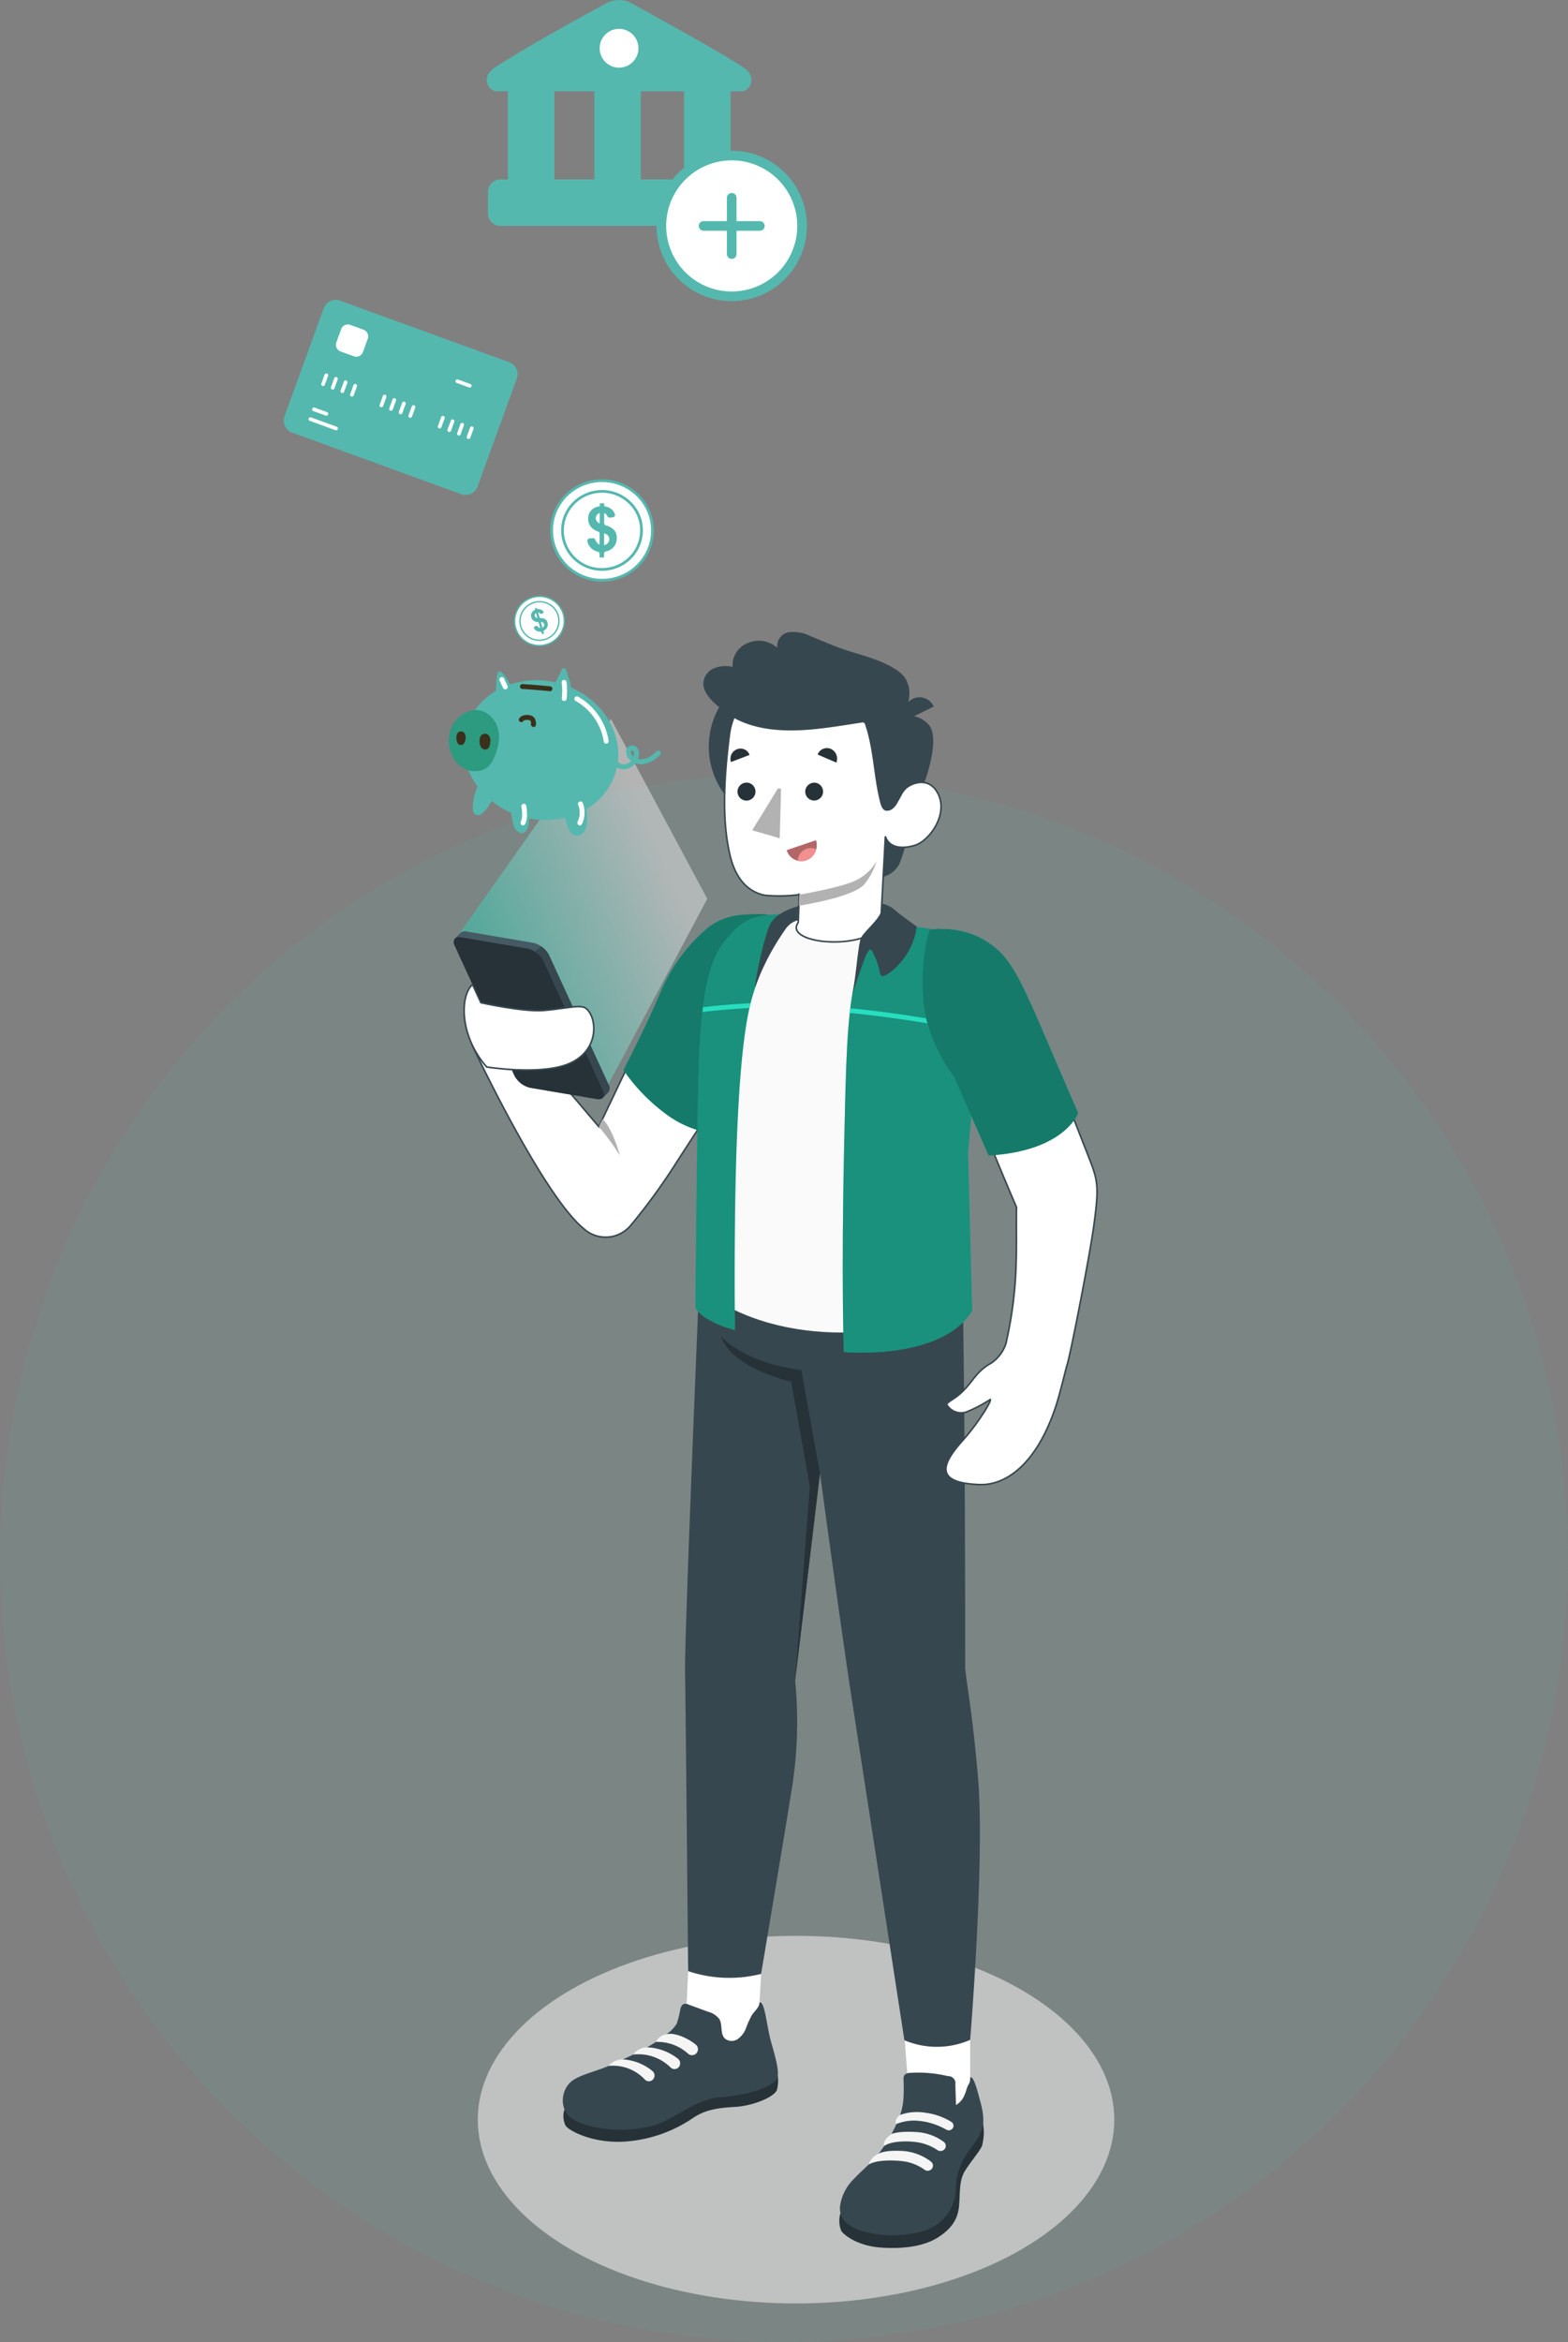 <svg id="Componente_50_1" data-name="Componente 50 – 1" xmlns="http://www.w3.org/2000/svg" xmlns:xlink="http://www.w3.org/1999/xlink" width="244.014" height="364.366" viewBox="0 0 244.014 364.366">
  <rect x="0" y="0" width="244.014" height="364.366" fill="#808080" stroke="none"/>
  <defs>
    <linearGradient id="linear-gradient" x1="0.209" y1="0.756" x2="0.928" y2="0.289" gradientUnits="objectBoundingBox">
      <stop offset="0" stop-color="#27debf"/>
      <stop offset="0.842" stop-color="#fff"/>
    </linearGradient>
    <clipPath id="clip-path">
      <rect id="Rectángulo_148690" data-name="Rectángulo 148690" width="32.498" height="26.504"/>
    </clipPath>
  </defs>
  <path id="Trazado_47429" data-name="Trazado 47429" d="M292.528,152.4a122.007,122.007,0,1,1-122.014-122h.013a122.007,122.007,0,0,1,122,122" transform="translate(-48.514 89.95)" fill="rgba(85,184,174,0.1)" fill-rule="evenodd"/>
  <g id="Capa_2" data-name="Capa 2" transform="translate(70.61 98.289)">
    <g id="Shadows" opacity="0.669">
      <ellipse id="Shadow" cx="49.53" cy="28.596" rx="49.53" ry="28.596" transform="translate(3.739 202.885)" fill="#e0e0e0"/>
    </g>
    <g id="Character">
      <path id="Trazado_47430" data-name="Trazado 47430" d="M.457,47.548c1,0,11.5,1.5,11.5,1.5s1,0,2,2,9.5,20.5,9.5,20.5l16-30-15-28Z" opacity="0.41" fill="url(#linear-gradient)"/>
      <g id="Grupo_169724" data-name="Grupo 169724">
        <path id="Trazado_47431" data-name="Trazado 47431" d="M33.2,54.649c-2.91,6.259-7.888,16.615-10.615,22.358L11.9,64.433H2.925s10.8,23.026,17.241,28.378a5.077,5.077,0,0,0,7.37-.444A94.08,94.08,0,0,0,34.767,82.4c5.1-7.874,7.378-11.278,7.378-11.278l6.427-27.012C42.939,43.664,37.237,45.96,33.2,54.649Z" fill="#fff" stroke="#37474f" stroke-width="0.25"/>
        <path id="Trazado_47432" data-name="Trazado 47432" d="M49.61,44.06c-3.434-.135-7.16-.559-10.435,2.3A26.607,26.607,0,0,0,32.042,56.4c-2.215,5.2-5.636,11.787-5.636,11.787a28.717,28.717,0,0,0,6.406,6.684A16.2,16.2,0,0,0,40.5,78.1Z" fill="#27debf"/>
        <path id="Trazado_47433" data-name="Trazado 47433" d="M49.61,44.06c-3.434-.135-7.16-.559-10.435,2.3A26.607,26.607,0,0,0,32.042,56.4c-2.215,5.2-5.636,11.787-5.636,11.787a28.717,28.717,0,0,0,6.406,6.684A16.2,16.2,0,0,0,40.5,78.1Z" opacity="0.45"/>
        <path id="Trazado_47434" data-name="Trazado 47434" d="M22.582,77.008a37.705,37.705,0,0,1,3.284,4.481s-1.146-4.241-2.709-5.69Z" fill="#b2b2b2"/>
        <g id="Grupo_169723" data-name="Grupo 169723">
          <path id="Trazado_47435" data-name="Trazado 47435" d="M.224,47.714l-.019,0,.852-.893,0,.012a1.058,1.058,0,0,1,.946-.2l10.344,1.757a3.728,3.728,0,0,1,2.471,1.895l9.3,20.213a.961.961,0,0,1-.029,1.082l.008,0-.879.92v-.012a1.05,1.05,0,0,1-.955.208L11.916,70.945a3.729,3.729,0,0,1-2.471-1.895C7.619,65.077,1.975,52.809.15,48.836a.924.924,0,0,1,.074-1.122Z" fill="#455a64"/>
          <path id="Trazado_47436" data-name="Trazado 47436" d="M23.261,71.4l-9.3-20.214a3.728,3.728,0,0,0-2.471-1.895L1.15,47.531c-.959-.163-1.407.422-1,1.305,1.826,3.973,7.47,16.241,9.3,20.214a3.73,3.73,0,0,0,2.471,1.895L22.261,72.7C23.22,72.864,23.668,72.28,23.261,71.4Z" fill="#263238"/>
          <path id="Trazado_47437" data-name="Trazado 47437" d="M12.649,49.761a3.657,3.657,0,0,1,1.319,1.423l9.3,20.207a1,1,0,0,1,0,1.059l.827-.861-.01-.008a.953.953,0,0,0,.034-1.081l-9.3-20.216A3.567,3.567,0,0,0,13.6,48.934Z" fill="#37474f"/>
        </g>
        <path id="Trazado_47438" data-name="Trazado 47438" d="M5.119,67.708C.84,62.793.958,56.645,2.925,54.872l1.305,2.84s6.547,1.455,9.7,1.215,5.724-.988,6.585-.381c1.827,1.287,2.352,6.775-2.883,8.768C13.178,69.008,5.119,67.708,5.119,67.708Z" fill="#fff" stroke="#37474f" stroke-width="0.25"/>
      </g>
      <g id="Botom">
        <g id="Grupo_169727" data-name="Grupo 169727">
          <path id="Trazado_47439" data-name="Trazado 47439" d="M80.365,229.06c-2.764,1.484-6.133,1.363-9.42,0L69.58,211.139l10.785,1.423Z" fill="#fff"/>
          <path id="Trazado_47440" data-name="Trazado 47440" d="M47.3,218.347c-2.334,5.047-6.547,3.65-11.3.417l.833-18.009H48.286Z" fill="#fff"/>
          <g id="Grupo_169725" data-name="Grupo 169725">
            <path id="Trazado_47441" data-name="Trazado 47441" d="M60.184,246.019a4.169,4.169,0,0,0,.123,2.768c.36.565,2.426,2.327,6.162,2.594,3.57.256,6.757-.226,8.853-1.557s3.11-2.8,3.308-4.832-.029-4,.94-5.561c.9-1.445,2.321-3.074,2.632-3.858a7.918,7.918,0,0,0,.024-4.142Z" fill="#263238"/>
            <path id="Trazado_47442" data-name="Trazado 47442" d="M69.979,228.269a9.635,9.635,0,0,1-.436,2.261A20.711,20.711,0,0,1,67.356,235a18.329,18.329,0,0,1-1.488,2.1c-1.08,1.285-2.421,2.34-3.564,3.572a7.3,7.3,0,0,0-2.2,4.382c-.152,2.8,2.887,3.751,5.226,4.168a17.171,17.171,0,0,0,7.6-.382,6.981,6.981,0,0,0,5.121-5.579c.129-.777.081-1.572.174-2.354a11,11,0,0,1,2.177-4.9,14.771,14.771,0,0,0,1.67-2.666c.73-1.733.145-3.683-.322-5.409-.4-1.491-.859-3.178-1.384-3.037a1.906,1.906,0,0,1-.124.9,3.961,3.961,0,0,0-.413.882,6.83,6.83,0,0,1-.425,1.153,3.044,3.044,0,0,1-1.242,1.371l-.1-3.171a1.109,1.109,0,0,0-1.139-1.32,19.9,19.9,0,0,0-5.99-.5,1.1,1.1,0,0,0-.8.352,1.16,1.16,0,0,0-.133.716A27.115,27.115,0,0,1,69.979,228.269Z" fill="#37474f"/>
            <path id="Trazado_47443" data-name="Trazado 47443" d="M66.979,235.59c1.043-.781,3.379-.791,4.656-.655a7.745,7.745,0,0,1,3.631,1.274.829.829,0,0,0,1.069-.084h0a.78.78,0,0,0-.079-1.19,7.877,7.877,0,0,0-4.086-1.514c-3.143-.221-4.066.317-4.066.317S66.671,234.662,66.979,235.59Z" fill="#f5f5f5"/>
            <path id="Trazado_47444" data-name="Trazado 47444" d="M64.582,238.459c1.311-.775,3.88-.663,5.158-.526a7.273,7.273,0,0,1,3.531,1.343.829.829,0,0,0,1.069-.084h0a.78.78,0,0,0-.079-1.19,8.183,8.183,0,0,0-4.174-1.634c-3.143-.221-3.963.421-3.963.421A2.6,2.6,0,0,0,64.582,238.459Z" fill="#f5f5f5"/>
            <path id="Trazado_47445" data-name="Trazado 47445" d="M73.422,230.413a7.8,7.8,0,0,0-3.952.332c-.554.31-.919,1.185-.562,1.407a7.256,7.256,0,0,1,3.5-.481,10.384,10.384,0,0,1,3.4.934c.269.119.587.287.866.441a.746.746,0,0,0,1.034-.321h0a.7.7,0,0,0-.272-.9,10.082,10.082,0,0,0-4.016-1.413Z" fill="#f5f5f5"/>
          </g>
          <g id="Grupo_169726" data-name="Grupo 169726">
            <path id="Trazado_47446" data-name="Trazado 47446" d="M17.24,229.868a3.39,3.39,0,0,0,.14,2.492c.348.729,4.157,2.877,9.294,2.53A21.39,21.39,0,0,0,37.3,231.177c1.959-1.3,4-1.539,6.542-1.685s5.884-1.414,6.443-2.6a5.632,5.632,0,0,0-.084-3.239Z" fill="#263238"/>
            <path id="Trazado_47447" data-name="Trazado 47447" d="M37.886,214.07l-1.333-.489a1.114,1.114,0,0,0-.759-.088c-.328.124-.457.511-.544.851a12.671,12.671,0,0,1-.561,2.232,5.577,5.577,0,0,1-1.442,1.514,23.563,23.563,0,0,1-4.111,2.65c-1.678.9-3.323,1.6-5.055,2.381-1.767.8-4.114,1.281-5.5,2.213-2.016,1.359-2.276,4.773.02,6.121,1.981,1.163,7.195,2.423,12.663.875,2.979-.844,6.285-4.027,10.194-4.332,2.487-.195,7.188-.893,8.788-2.781.592-.837-.2-3.492-.847-5.783-.708-2.5-.977-6.413-1.806-6.193-.058.832-.777,1.313-1.215,2.011a14.608,14.608,0,0,0-.892,1.987,3.643,3.643,0,0,1-1.3,1.711,1.659,1.659,0,0,1-2.014-.115c-.733-.755-.3-2.083-.832-2.991a3.15,3.15,0,0,0-1.753-1.149Z" fill="#37474f"/>
            <path id="Trazado_47448" data-name="Trazado 47448" d="M31.457,219.388a2.307,2.307,0,0,1,1.836-1.229c1.132-.211,3.129.623,4.372,1.646a.928.928,0,0,1-.134,1.532h0a.927.927,0,0,1-1.059-.117,7.092,7.092,0,0,0-5.014-1.832Z" fill="#f5f5f5"/>
            <path id="Trazado_47449" data-name="Trazado 47449" d="M27.951,221.352a2.655,2.655,0,0,1,2.176-1.121,8.273,8.273,0,0,1,4.783,1.789.907.907,0,0,1-.125,1.482h0a.886.886,0,0,1-1.02-.118,7.108,7.108,0,0,0-5.813-2.032Z" fill="#f5f5f5"/>
            <path id="Trazado_47450" data-name="Trazado 47450" d="M24.08,223.122a2.973,2.973,0,0,1,2.259-1.012,7.949,7.949,0,0,1,4.581,1.807A.907.907,0,0,1,30.8,225.4h0a.885.885,0,0,1-1.02-.118A6.79,6.79,0,0,0,24.08,223.122Z" fill="#f5f5f5"/>
          </g>
          <path id="Trazado_47451" data-name="Trazado 47451" d="M78.993,94.168c.646,19.61.6,67.049.6,67.049.207,2.44,1.2,7.449,2.011,17.215,1.058,12.7-1.236,40.638-1.236,40.638a12.98,12.98,0,0,1-10.235.056S64,179.307,62.053,166.743c-1.708-11.039-5.058-35.835-5.058-35.835l-3.863,32.243a65.993,65.993,0,0,1-.4,16.111c-.9,5.78-4.9,29.545-4.9,29.545a20.224,20.224,0,0,1-11.352-.431S36.1,167.207,36,161.854c-.117-6.1,2.7-72.525,2.7-72.525Z" fill="#37474f"/>
          <path id="Trazado_47452" data-name="Trazado 47452" d="M56.995,130.909l-2.9-16.068s-8.04-.7-12.48-5.185c0,0,.791,4.394,10.9,7.031l2.9,16.259-2.279,30.207Z" fill="#263238"/>
        </g>
      </g>
      <path id="Trazado_47453" data-name="Trazado 47453" d="M39.693,59.156c.866-6.278,1.695-14.718,11.427-15.1l12.555.6c3.091.8,15.115,2.232,15.115,2.232l.224,27.239s.769,19.636.532,30.148c-8.991,5.7-28.55,7.549-40.841-1.776C38.34,93.814,38.835,65.374,39.693,59.156Z" fill="#fafafa"/>
      <path id="Trazado_47454" data-name="Trazado 47454" d="M41.312,11.734a12.435,12.435,0,0,0,5.5,17.378l-2.265,1.552L67.13,32.688l-.292,5.437a4.061,4.061,0,0,0,2.408-1.816c.813-1.449,3.013-10.353,3.013-10.353C74.376,21.1,75.417,16.1,73.9,14.438a4.314,4.314,0,0,0-2.246-1.3l3.032-1.5a2.4,2.4,0,0,0-3.264-1.2,2.457,2.457,0,0,0-.683.515,5.991,5.991,0,0,0,.154-.967,4.468,4.468,0,0,0-.677-2.833,5.244,5.244,0,0,0-1.582-1.392c-2.543-1.585-5.557-2.18-8.382-3.18-1.6-.567-3.154-1.269-4.731-1.9A5.96,5.96,0,0,0,52.2.064,2.195,2.195,0,0,0,50.342,2.5a4.279,4.279,0,0,0-4.667-.708A3.693,3.693,0,0,0,43.4,5.466a4.66,4.66,0,0,0-3.062.3,2.656,2.656,0,0,0-1.487,2.544C39,9.559,40.112,10.774,41.312,11.734Z" fill="#37474f"/>
      <path id="Trazado_47455" data-name="Trazado 47455" d="M57.209,14.915c2.075-.247,4.138-.583,6.2-.908a.682.682,0,0,1,.545.068.663.663,0,0,1,.176.31c1.355,3.952,1.319,8.25,2.395,12.287.1.365.327.992.775,1.044.8.093,1.345-.619,1.687-1.237l.769-1.388a3.66,3.66,0,0,1,.565-.713c.967-.894,3.834-1.984,5.161,1.064,1.374,3.157-1.512,7.175-3.82,7.817-3.977,1.108-4.487-1.437-4.487-1.437l-.762,14.193c-3.516,3.68-15.092,2.4-12.8-.792l.152-4.322a24.844,24.844,0,0,1-5.317.1c-2.881-.542-4.629-2.886-5.405-6.048-1.247-5.08-1.113-11.3-.132-19.024a10.9,10.9,0,0,1,.709-2.658C47.673,15.5,52.6,15.463,57.209,14.915Z" fill="#fff" stroke="#37474f" stroke-width="0.25"/>
      <path id="Trazado_47456" data-name="Trazado 47456" d="M53.768,40.9s6.506-1.092,8.8-2.22A7.449,7.449,0,0,0,65.8,35.691,10.19,10.19,0,0,1,63.9,39.279c-1.721,2.059-10.192,3.341-10.192,3.341Z" fill="#b2b2b2"/>
      <g id="Grupo_169728" data-name="Grupo 169728">
        <path id="Trazado_47457" data-name="Trazado 47457" d="M54.7,24.877a1.389,1.389,0,1,0,1.434-1.4,1.411,1.411,0,0,0-1.434,1.4Z" fill="#263238"/>
        <path id="Trazado_47458" data-name="Trazado 47458" d="M56.632,19.1l2.908,1.253a1.662,1.662,0,0,0-.858-2.134,1.545,1.545,0,0,0-2.051.881Z" fill="#263238"/>
        <path id="Trazado_47459" data-name="Trazado 47459" d="M56.378,32.431l-4.561,1.544a2.366,2.366,0,0,0,3.012,1.593A2.522,2.522,0,0,0,56.378,32.431Z" fill="#b16668"/>
        <path id="Trazado_47460" data-name="Trazado 47460" d="M54.83,35.568a2.462,2.462,0,0,0,1.578-1.737,2.029,2.029,0,0,0-2.864,1.787,2.29,2.29,0,0,0,1.286-.049Z" fill="#f28f8f"/>
        <path id="Trazado_47461" data-name="Trazado 47461" d="M43.142,20.27l2.9-1.111a1.5,1.5,0,0,0-1.962-.879,1.579,1.579,0,0,0-.934,1.99Z" fill="#263238"/>
        <path id="Trazado_47462" data-name="Trazado 47462" d="M44.158,24.877a1.4,1.4,0,1,0,1.444-1.41,1.42,1.42,0,0,0-1.444,1.41Z" fill="#263238"/>
        <path id="Trazado_47463" data-name="Trazado 47463" d="M50.94,24.452l-.209,7.672-4.281-1.236,3.991-6.5a1.1,1.1,0,0,1,.5.064Z" fill="#b2b2b2"/>
      </g>
      <path id="Trazado_47464" data-name="Trazado 47464" d="M38.166,66.973c.336-7.956.955-14.981,3.917-18.714s4.555-4.444,11.577-4.333l-.019.48a2.618,2.618,0,0,0-1.987,1.155,41.384,41.384,0,0,0-5.4,12c-2.035,7.732-2.386,24.99-2.491,34.291s0,16.786,0,16.786-4.7-1.1-6.156-3.451C37.606,105.186,37.83,74.929,38.166,66.973Z" fill="#27debf"/>
      <path id="Trazado_47465" data-name="Trazado 47465" d="M38.166,66.973c.336-7.956.955-14.981,3.917-18.714s4.555-4.444,11.577-4.333l-.019.48a2.618,2.618,0,0,0-1.987,1.155,41.384,41.384,0,0,0-5.4,12c-2.035,7.732-2.386,24.99-2.491,34.291s0,16.786,0,16.786-4.7-1.1-6.156-3.451C37.606,105.186,37.83,74.929,38.166,66.973Z" opacity="0.35"/>
      <path id="Trazado_47466" data-name="Trazado 47466" d="M62.44,54.309c1-4.237,3.069-7.034,4-9.193l8.781,1.241c3.232,1.491,7.436,5.053,7.123,8.6l-2.3,26.062.639,24.674c-5.016,7.8-19.976,6.357-19.976,6.357s-.425-11.1.056-32.547C61.029,67.484,61.164,59.713,62.44,54.309Z" fill="#27debf"/>
      <path id="Trazado_47467" data-name="Trazado 47467" d="M62.44,54.309c1-4.237,3.069-7.034,4-9.193l8.781,1.241c3.232,1.491,7.436,5.053,7.123,8.6l-2.3,26.062.639,24.674c-5.016,7.8-19.976,6.357-19.976,6.357s-.425-11.1.056-32.547C61.029,67.484,61.164,59.713,62.44,54.309Z" opacity="0.35"/>
      <path id="Trazado_47468" data-name="Trazado 47468" d="M62.027,56.4c.579-2.723.892-7.783,1.367-8.8s3.089-3.048,3.19-4.411l.047-.89a4.44,4.44,0,0,1,2.193,1.134c.819.728,3.245,2.423,3.245,2.423a11.054,11.054,0,0,1-1.821,4.68c-1.436,2.07-3.445,3.421-3.755,2.91-.291-.479-.258-1.293-.786-2.5-.661-1.509-.815-2.148-1.518-.656C63.628,51.481,62.027,56.4,62.027,56.4Z" fill="#37474f"/>
      <path id="Trazado_47469" data-name="Trazado 47469" d="M47.055,54.913c-.712,2.293,1.167-7.942,2.382-9.743s4.321-2.51,4.321-2.51l-.133,2.212a3.314,3.314,0,0,0-1.981,1.378,38.106,38.106,0,0,0-4.589,8.663Z" fill="#37474f"/>
      <g id="Grupo_169729" data-name="Grupo 169729">
        <path id="Trazado_47470" data-name="Trazado 47470" d="M61.711,58.569A186.143,186.143,0,0,1,81.744,61.7l-.065.738A185.649,185.649,0,0,0,61.627,59.3C61.654,59.054,61.682,58.809,61.711,58.569Z" fill="#27debf"/>
        <path id="Trazado_47471" data-name="Trazado 47471" d="M38.79,58.405c2.188-.256,4.676-.484,7.406-.616q-.091.361-.178.747c-2.7.135-5.157.364-7.313.62C38.732,58.9,38.759,58.652,38.79,58.405Z" fill="#27debf"/>
      </g>
      <path id="Trazado_47472" data-name="Trazado 47472" d="M98.722,81.489C89.342,57.672,87.284,50.255,80.67,47.516a18,18,0,0,0-5.454-1.159c-1.625,2.983-4.025,14.522,3.817,22.536,0,0,5.68,14.016,8.544,20.627-.094,6.653.392,12.206-1.639,21.208a5.975,5.975,0,0,1-2.262,3.032c-2.379,1.311-2.774,2.788-4.533,4.479-1.375,1.322-2.577,1.625-2.373,2.065a2.578,2.578,0,0,0,3.043,1.067,21.727,21.727,0,0,0,3.683-1.933c.229.269-1.99,3.822-4.312,6.41-3.422,3.815-4.254,6.564,2.595,6.83,4.291.166,8.922-3.347,11.828-11.9.575-1.692,1.172-4.139,1.78-6.513.444-1.024,3.577-17.064,4.24-21.963C100.466,86.1,100.245,85.356,98.722,81.489Z" fill="#fff" stroke="#37474f" stroke-width="0.25"/>
      <g id="Grupo_169730" data-name="Grupo 169730">
        <path id="Trazado_47473" data-name="Trazado 47473" d="M74.051,46.357a13.6,13.6,0,0,1,8.3,1.461c3.713,2.237,5,4.2,9.47,14.622s5.353,12.428,5.353,12.428-2.02,5.936-13.938,6.62l-5.353-12.2s-4.445-5.535-4.848-12.366S74.051,46.357,74.051,46.357Z" fill="#27debf"/>
        <path id="Trazado_47474" data-name="Trazado 47474" d="M74.051,46.357a13.6,13.6,0,0,1,8.3,1.461c3.713,2.237,5,4.2,9.47,14.622s5.353,12.428,5.353,12.428-2.02,5.936-13.938,6.62l-5.353-12.2s-4.445-5.535-4.848-12.366S74.051,46.357,74.051,46.357Z" opacity="0.45"/>
      </g>
    </g>
  </g>
  <g id="Grupo_169694" data-name="Grupo 169694" transform="translate(51.064 46.098) rotate(20)">
    <path id="rect10534" d="M1.98,0H29.989a1.975,1.975,0,0,1,1.979,1.98V19.863a1.975,1.975,0,0,1-1.979,1.98H1.98A1.975,1.975,0,0,1,0,19.863V1.98A1.975,1.975,0,0,1,1.98,0Z" transform="translate(0 0)" fill="#55b8ae"/>
    <path id="rect10537" d="M1.11,0H3.288A1.108,1.108,0,0,1,4.4,1.11V3.288A1.108,1.108,0,0,1,3.288,4.4H1.11A1.108,1.108,0,0,1,0,3.288V1.11A1.108,1.108,0,0,1,1.11,0Z" transform="translate(3.655 3.002)" fill="#fff"/>
    <g id="g10617" transform="translate(3.655 11.354)">
      <g id="g10600" transform="translate(0 0)">
        <path id="path10556" d="M0,.285a.285.285,0,1,1,.57,0V1.766a.285.285,0,1,1-.57,0Z" fill="#fff"/>
        <path id="path10560" d="M0,.285a.285.285,0,1,1,.57,0V1.766a.285.285,0,1,1-.57,0Z" transform="translate(1.594 0)" fill="#fff"/>
        <path id="path10562" d="M0,.285a.285.285,0,1,1,.57,0V1.766a.285.285,0,1,1-.57,0Z" transform="translate(3.188 0)" fill="#fff"/>
        <path id="path10566" d="M0,.285a.285.285,0,1,1,.57,0V1.766a.285.285,0,1,1-.57,0Z" transform="translate(4.782 0)" fill="#fff"/>
      </g>
      <g id="g10594" transform="translate(9.653 0)">
        <path id="path10568" d="M0,.285a.285.285,0,1,1,.57,0V1.766a.285.285,0,1,1-.57,0Z" transform="translate(0 0)" fill="#fff"/>
        <path id="path10570" d="M0,.285a.285.285,0,1,1,.57,0V1.766a.285.285,0,1,1-.57,0Z" transform="translate(1.594 0)" fill="#fff"/>
        <path id="path10572" d="M0,.285a.285.285,0,0,1,.57,0V1.766a.285.285,0,1,1-.57,0Z" transform="translate(3.188 0)" fill="#fff"/>
        <path id="path10574" d="M0,.285a.285.285,0,1,1,.57,0V1.766a.285.285,0,1,1-.57,0Z" transform="translate(4.782 0)" fill="#fff"/>
      </g>
      <g id="g10588" transform="translate(19.306 0)">
        <path id="path10576" d="M0,.285a.285.285,0,1,1,.57,0V1.766a.285.285,0,1,1-.57,0Z" transform="translate(0 0)" fill="#fff"/>
        <path id="path10578" d="M0,.285a.285.285,0,1,1,.57,0V1.766a.285.285,0,1,1-.57,0Z" transform="translate(1.594 0)" fill="#fff"/>
        <path id="path10580" d="M0,.285a.285.285,0,1,1,.57,0V1.766a.285.285,0,1,1-.57,0Z" transform="translate(3.188 0)" fill="#fff"/>
        <path id="path10582" d="M0,.285a.285.285,0,1,1,.57,0V1.766a.285.285,0,1,1-.57,0Z" transform="translate(4.782 0)" fill="#fff"/>
      </g>
    </g>
    <path id="path7032-0-3-5" d="M2.346.57a.285.285,0,1,0,0-.57H.285a.285.285,0,1,0,0,.57Z" transform="translate(3.656 16.994)" fill="#fff"/>
    <path id="path10472-86-6" d="M.285.57a.285.285,0,1,1,0-.57H4.543a.285.285,0,1,1,0,.57Z" transform="translate(3.656 18.614)" fill="#fff"/>
    <path id="path7032-0-3-5-6" d="M2.346.57a.285.285,0,0,0,0-.57H.285a.285.285,0,1,0,0,.57Z" transform="translate(23.125 5.252)" fill="#fff"/>
  </g>
  <g id="Grupo_169735" data-name="Grupo 169735" transform="translate(56.989 100.263) rotate(-16)">
    <g id="Grupo_169711" data-name="Grupo 169711" transform="matrix(0.951, 0.309, -0.309, 0.951, 10.349, 2.49)">
      <g id="Grupo_169710" data-name="Grupo 169710" transform="matrix(0.971, 0.239, -0.239, 0.971, 6.322, 0)">
        <g id="Grupo_169709" data-name="Grupo 169709" clip-path="url(#clip-path)">
          <g id="Слой_2" data-name="Слой 2" transform="translate(0 0)">
            <g id="Слой_1" data-name="Слой 1" transform="translate(0 0)">
              <g id="Grupo_169708" data-name="Grupo 169708">
                <g id="Grupo_169705" data-name="Grupo 169705" transform="translate(2.29 0)">
                  <path id="Trazado_47410" data-name="Trazado 47410" d="M30.021,8.383a.389.389,0,0,0-.522.137c-.092.154-.188.306-.29.454q-.078.114-.16.224l-.03.039,0,0-.09.111a4.605,4.605,0,0,1-.365.392q-.1.093-.2.179l-.042.034c-.034.025-.068.051-.1.075a2.965,2.965,0,0,1-.479.27,2.283,2.283,0,0,1-.478.129,2.4,2.4,0,0,1-.26.015,2.58,2.58,0,0,0-.015-.676,1.455,1.455,0,0,0-.375-.778,1.1,1.1,0,0,0-.762-.328.909.909,0,0,0-.894,1.286,1.783,1.783,0,0,0,.459.68,2.183,2.183,0,0,0,.641.4,2.289,2.289,0,0,1-.115.2q-.025.039-.051.077l-.027.038-.01.014-.033.039q-.03.035-.061.068-.063.067-.131.128l-.062.052-.018.013a1.777,1.777,0,0,1-.282.163,1.583,1.583,0,0,1-.295.08,1.325,1.325,0,0,1-.686-.092,1.619,1.619,0,0,1-.16-.084c-.747-4.691-4.9-8.408-10.167-9.117A12.71,12.71,0,0,0,13.026.988c-.176-.268-.357-.533-.539-.8a.392.392,0,0,0-.431-.175.4.4,0,0,0-.28.368c-.015.188-.036.375-.06.561a11.942,11.942,0,0,1-.328,1.566,13,13,0,0,0-6.7,2.241A6.651,6.651,0,0,0,3.62,3.715a4.48,4.48,0,0,0-.7-.438.392.392,0,0,0-.385,0,.374.374,0,0,0-.189.329,15.392,15.392,0,0,0,.527,2.688A10.034,10.034,0,0,0,0,13.251a10.279,10.279,0,0,0,4.184,8.133,8.042,8.042,0,0,0,.174,3.394,1.454,1.454,0,0,0,.5.809.809.809,0,0,0,1.007-.211,2.864,2.864,0,0,0,.467-.726,5.748,5.748,0,0,0,.32-.815,7.859,7.859,0,0,0,.212-.884,13.168,13.168,0,0,0,3.449.942q.141.351.305.692.178.368.387.721a5.3,5.3,0,0,0,.481.722.732.732,0,0,0,.248.19,1.473,1.473,0,0,0,.524.247,1.069,1.069,0,0,0,.58,0,.721.721,0,0,0,.305-.191,1.023,1.023,0,0,0,.187-.334,2.255,2.255,0,0,0,.093-1.064,7.777,7.777,0,0,0-.167-.908,13.093,13.093,0,0,0,5.307-1.6q.357.59.76,1.15a3.436,3.436,0,0,0,.711.766,1.555,1.555,0,0,0,.439.231,1.2,1.2,0,0,0,.566.038,1.212,1.212,0,0,0,.794-.542,1.938,1.938,0,0,0,.3-.869,3.408,3.408,0,0,0-.062-1.064,7.2,7.2,0,0,0-.291-1.021q-.164-.468-.333-.935a10.019,10.019,0,0,0,2.792-6.87c0-.219-.008-.437-.023-.653a2.05,2.05,0,0,0,1.416-.107,2.323,2.323,0,0,0,1.079-1.083q.05-.1.093-.207a2.959,2.959,0,0,0,.7-.041,3.079,3.079,0,0,0,1.4-.7,5.458,5.458,0,0,0,1.047-1.225q.106-.161.2-.327A.386.386,0,0,0,30.021,8.383Zm-3.772,1.9c-.046-.023-.092-.048-.136-.075s-.071-.047-.106-.071l-.051-.044q-.049-.044-.093-.091l-.043-.049-.026-.031-.009-.011-.036-.06a1.3,1.3,0,0,1-.068-.126.967.967,0,0,1-.035-.121.711.711,0,0,1,0-.077c0-.01.005-.021.009-.031l.011-.019.01-.01-.006,0h0l.009-.006,0,0,.011-.01.009,0-.009.006.015-.008a.7.7,0,0,1,.077-.021.792.792,0,0,1,.088,0,.809.809,0,0,1,.088.024c.023.012.045.024.066.038s.038.035.056.055l0,0a.539.539,0,0,0,.04.054,1.015,1.015,0,0,1,.053.1,1.442,1.442,0,0,1,.067.252A2.06,2.06,0,0,1,26.249,10.286Z" transform="translate(0 0)" fill="#55b8ae"/>
                  <path id="Trazado_47411" data-name="Trazado 47411" d="M.007.005l0,0,0,0L.016,0Z" transform="translate(25.674 9.458)" fill="#cf4327"/>
                </g>
                <path id="Trazado_47412" data-name="Trazado 47412" d="M7.809,4.895a6.317,6.317,0,0,0-.378-2.121,4.692,4.692,0,0,0-.484-.964,4.364,4.364,0,0,0-.662-.774A3.922,3.922,0,0,0,4.54.085,3.111,3.111,0,0,0,3.556.011a3.373,3.373,0,0,0-.55.094,3.557,3.557,0,0,0-.544.2A4.051,4.051,0,0,0,.908,1.649,4.8,4.8,0,0,0,.1,3.507,5.146,5.146,0,0,0,.123,5.655,4.765,4.765,0,0,0,1.148,7.679,4.238,4.238,0,0,0,2.43,8.87a4.1,4.1,0,0,0,1.945.56,3.487,3.487,0,0,0,1.949-.512,2.832,2.832,0,0,0,.861-.831A3.15,3.15,0,0,0,7.6,7.055,8.9,8.9,0,0,0,7.767,5.93a8.862,8.862,0,0,0,.042-1.035Z" transform="translate(0 9.897)" fill="#2c9b7f"/>
                <path id="Trazado_47413" data-name="Trazado 47413" d="M1.357,2.255a4.227,4.227,0,0,0-.132-.724A9.731,9.731,0,0,0,.707.188.382.382,0,0,0,.479.013.39.39,0,0,0,.185.052.385.385,0,0,0,.01.28.441.441,0,0,0,.048.573Q.127.75.2.928A5.43,5.43,0,0,1,.588,2.2a2.735,2.735,0,0,1,0,.607A.415.415,0,0,0,.628,3.1a.381.381,0,0,0,.522.137.369.369,0,0,0,.175-.228,3.009,3.009,0,0,0,.032-.755Z" transform="translate(13.845 21.996)" fill="#fff"/>
                <path id="Trazado_47415" data-name="Trazado 47415" d="M1.076.768A3.608,3.608,0,0,0,.71.188.421.421,0,0,0,.482.013.39.39,0,0,0,.189.052.385.385,0,0,0,.013.28.368.368,0,0,0,.052.573,3.657,3.657,0,0,1,.5,1.333,3.814,3.814,0,0,1,.736,2.2a3.707,3.707,0,0,1,0,.858c0,.031-.009.061-.014.092a.412.412,0,0,0,.038.294.381.381,0,0,0,.7-.091A4.147,4.147,0,0,0,1.076.768Z" transform="translate(22.218 19.242)" fill="#fff"/>
                <path id="Trazado_47416" data-name="Trazado 47416" d="M1.45,2.7A10.291,10.291,0,0,0,.707.188.381.381,0,0,0,.479.013.39.39,0,0,0,.185.052.385.385,0,0,0,.01.28.444.444,0,0,0,.048.573L.068.618A9.937,9.937,0,0,1,.715,2.9a.382.382,0,0,0,.7.091A.441.441,0,0,0,1.45,2.7Z" transform="translate(14.612 1.744)" fill="#fff"/>
                <path id="Trazado_47417" data-name="Trazado 47417" d="M1.47,1.066.651.112A.381.381,0,0,0,0,.381a.425.425,0,0,0,.112.27l.818.954a.381.381,0,0,0,.651-.27.425.425,0,0,0-.112-.27Z" transform="translate(5.176 3.966)" fill="#fff"/>
                <g id="Grupo_169706" data-name="Grupo 169706" transform="translate(17.222 3.669)">
                  <path id="Trazado_47418" data-name="Trazado 47418" d="M6.905,5.289A9.335,9.335,0,0,0,5,2.558,9.646,9.646,0,0,0,2.282.645,9.347,9.347,0,0,0,.479.011.388.388,0,0,0,.01.277.387.387,0,0,0,.277.746a8.868,8.868,0,0,1,1.347.436,9.233,9.233,0,0,1,1.152.592q.28.17.548.36.126.089.249.183l.017.012.009.007.023.018L3.61,2.346l.04.032.141.113a9.374,9.374,0,0,1,.958.909q.224.246.431.507c.014.018.027.039.043.055l0,0,.1.137q.1.134.191.272a8.832,8.832,0,0,1,.728,1.3.383.383,0,0,0,.228.175.39.39,0,0,0,.294-.038.385.385,0,0,0,.175-.228.437.437,0,0,0-.039-.294Z" transform="translate(0 0)" fill="#fff"/>
                  <path id="Trazado_47419" data-name="Trazado 47419" d="M.019.014,0,0,.037.028.026.019Z" transform="translate(3.574 2.318)" fill="#fff"/>
                </g>
                <path id="Trazado_47421" data-name="Trazado 47421" d="M1.121.189A.677.677,0,0,0,.313.1.776.776,0,0,0,0,.739,1.789,1.789,0,0,0,.538,1.98a.406.406,0,0,0,.346.1.558.558,0,0,0,.177-.006.529.529,0,0,0,.328-.244,1.045,1.045,0,0,0,.117-.564A1.338,1.338,0,0,0,1.121.189Z" transform="translate(1.147 13.809)" fill="#3b301b"/>
                <path id="Trazado_47422" data-name="Trazado 47422" d="M1.741,1.1a1.916,1.916,0,0,0-.178-.6A.95.95,0,0,0,1.057.045.785.785,0,0,0,.268.22a.8.8,0,0,0-.25.769.294.294,0,0,0,.016.052,1.664,1.664,0,0,0,.11.5,1.939,1.939,0,0,0,.341.593.809.809,0,0,0,.651.284A.662.662,0,0,0,1.762,1.9,2.517,2.517,0,0,0,1.741,1.1Z" transform="translate(4.741 13.142)" fill="#3b301b"/>
                <path id="Trazado_47423" data-name="Trazado 47423" d="M2.79,1.147a2.23,2.23,0,0,0-.239-.6,1.145,1.145,0,0,0-.617-.5A1.473,1.473,0,0,0,1.14.058,2.1,2.1,0,0,0,.531.3,1.166,1.166,0,0,0,.013.938a.385.385,0,0,0,.266.469.39.39,0,0,0,.469-.266l0-.01c.006-.012.011-.024.018-.036l.008-.013c.016-.016.031-.038.046-.052S.854,1,.869.991L.886.979C.909.964.932.95.956.936S1.026.9,1.062.882A2.024,2.024,0,0,1,1.472.769a1.143,1.143,0,0,1,.177,0A.808.808,0,0,1,1.737.79L1.764.8,1.8.828l.024.022c.014.014.026.028.039.043L1.873.9c.014.02.027.041.039.063s.038.071.055.108.021.056.031.085a.341.341,0,0,0,.105.314l.051.044a.381.381,0,0,0,.637-.371Z" transform="translate(9.787 8.497)" fill="#3b301b"/>
                <path id="Trazado_47425" data-name="Trazado 47425" d="M4.966.277A.386.386,0,0,0,4.79.049.431.431,0,0,0,4.5.01Q2.851.3,1.214.644q-.467.1-.934.2a.384.384,0,0,0-.266.469.39.39,0,0,0,.469.266Q2.116,1.224,3.759.917,4.229.83,4.7.746A.383.383,0,0,0,4.927.571.389.389,0,0,0,4.966.277Z" transform="translate(8.549 3.309)" fill="#3b301b"/>
              </g>
            </g>
          </g>
        </g>
      </g>
    </g>
    <g id="Grupo_169716" data-name="Grupo 169716" transform="translate(22.948 0)">
      <g id="Grupo_168573" data-name="Grupo 168573" transform="translate(0 0)">
        <g id="Grupo_168572" data-name="Grupo 168572">
          <g id="Grupo_168547" data-name="Grupo 168547" transform="translate(0.106 0.105)">
            <g id="Grupo_168546" data-name="Grupo 168546">
              <g id="Grupo_168545" data-name="Grupo 168545">
                <g id="Grupo_168544" data-name="Grupo 168544">
                  <g id="Grupo_168543" data-name="Grupo 168543">
                    <g id="Grupo_168542" data-name="Grupo 168542">
                      <g id="Grupo_168541" data-name="Grupo 168541">
                        <g id="Grupo_168540" data-name="Grupo 168540">
                          <path id="Trazado_46707" data-name="Trazado 46707" d="M7.423,5.326a3.785,3.785,0,0,1-.386.681,3.843,3.843,0,0,1-.292.362q-.1.109-.207.21A3.878,3.878,0,0,1,4.194,7.62c-.085.007-.171.012-.257.013A3.89,3.89,0,0,1,1.7,6.976a3.781,3.781,0,0,1-1.22-5h0a3.85,3.85,0,0,1,.458-.651l0,0A3.872,3.872,0,0,1,3.1.075,3.982,3.982,0,0,1,3.8,0,3.845,3.845,0,0,1,7.737,3.75,3.757,3.757,0,0,1,7.423,5.326Z" fill="#fff"/>
                        </g>
                      </g>
                    </g>
                  </g>
                </g>
              </g>
            </g>
          </g>
          <g id="Grupo_168555" data-name="Grupo 168555" transform="translate(0.941 0.928)">
            <g id="Grupo_168554" data-name="Grupo 168554">
              <g id="Grupo_168553" data-name="Grupo 168553">
                <g id="Grupo_168552" data-name="Grupo 168552">
                  <g id="Grupo_168551" data-name="Grupo 168551">
                    <g id="Grupo_168550" data-name="Grupo 168550">
                      <g id="Grupo_168549" data-name="Grupo 168549">
                        <g id="Grupo_168548" data-name="Grupo 168548">
                          <path id="Trazado_46708" data-name="Trazado 46708" d="M6.068,2.941A2.992,2.992,0,0,1,4.285,5.72a3.054,3.054,0,0,1-1.2.266A3.015,3.015,0,0,1,0,3.046,2.956,2.956,0,0,1,.676,1.11h0A3.044,3.044,0,0,1,6.068,2.941Z" fill="#fff"/>
                        </g>
                      </g>
                    </g>
                  </g>
                </g>
              </g>
            </g>
          </g>
          <g id="Grupo_168563" data-name="Grupo 168563">
            <g id="Grupo_168562" data-name="Grupo 168562">
              <g id="Grupo_168561" data-name="Grupo 168561">
                <g id="Grupo_168560" data-name="Grupo 168560">
                  <g id="Grupo_168559" data-name="Grupo 168559">
                    <g id="Grupo_168558" data-name="Grupo 168558">
                      <g id="Grupo_168557" data-name="Grupo 168557">
                        <g id="Grupo_168556" data-name="Grupo 168556">
                          <path id="Trazado_46709" data-name="Trazado 46709" d="M2.5,7.565a4.017,4.017,0,0,1-.761-.4A3.884,3.884,0,0,1,.49,2.033h0l0,0a3.959,3.959,0,0,1,.469-.665h0l0-.005A3.98,3.98,0,0,1,3.19.076,4.08,4.08,0,0,1,3.9,0,4,4,0,0,1,6.736,1.1a3.886,3.886,0,0,1,.891,4.372h0a3.9,3.9,0,0,1-.4.7,3.958,3.958,0,0,1-.3.372c-.067.073-.138.146-.213.216A3.984,3.984,0,0,1,4.31,7.829c-.091.008-.18.012-.264.014h-.07A4,4,0,0,1,2.5,7.565ZM3.909.21a3.864,3.864,0,0,0-.677.072A3.765,3.765,0,0,0,1.127,1.5l0,0h0a3.742,3.742,0,0,0-.446.633l0,0A3.682,3.682,0,0,0,1.863,6.994a3.8,3.8,0,0,0,.72.377,3.762,3.762,0,0,0,1.459.262c.079,0,.164-.006.25-.013A3.771,3.771,0,0,0,6.571,6.608c.071-.067.138-.135.2-.2a3.749,3.749,0,0,0,.284-.352,3.683,3.683,0,0,0,.375-.662h0a3.678,3.678,0,0,0-.843-4.138A3.765,3.765,0,0,0,3.976.21Z" fill="#55b8ae"/>
                        </g>
                      </g>
                    </g>
                  </g>
                </g>
              </g>
            </g>
          </g>
          <g id="Grupo_168571" data-name="Grupo 168571" transform="translate(0.835 0.823)">
            <g id="Grupo_168570" data-name="Grupo 168570">
              <g id="Grupo_168569" data-name="Grupo 168569">
                <g id="Grupo_168568" data-name="Grupo 168568">
                  <g id="Grupo_168567" data-name="Grupo 168567">
                    <g id="Grupo_168566" data-name="Grupo 168566">
                      <g id="Grupo_168565" data-name="Grupo 168565">
                        <g id="Grupo_168564" data-name="Grupo 168564">
                          <path id="Trazado_46710" data-name="Trazado 46710" d="M0,3.153a3.075,3.075,0,0,1,.7-2l0,0A3.169,3.169,0,0,1,5.322.869,3.06,3.06,0,0,1,6.28,3.044h0A3.1,3.1,0,0,1,4.436,5.921,3.152,3.152,0,0,1,3.2,6.2H3.139A3.124,3.124,0,0,1,0,3.153Zm6.067-.105A2.852,2.852,0,0,0,5.174,1.02a2.955,2.955,0,0,0-4.3.254l0,.006A2.866,2.866,0,0,0,.213,3.149,2.912,2.912,0,0,0,3.139,5.986h.052a2.936,2.936,0,0,0,1.156-.256,2.885,2.885,0,0,0,1.72-2.682Z" fill="#55b8ae"/>
                        </g>
                      </g>
                    </g>
                  </g>
                </g>
              </g>
            </g>
          </g>
        </g>
      </g>
      <g id="Grupo_168574" data-name="Grupo 168574" transform="translate(2.844 1.844)">
        <path id="Trazado_46711" data-name="Trazado 46711" d="M.945,3.174.95,2.335a.187.187,0,0,0-.129-.175A1.2,1.2,0,0,1,.277,1.8a.978.978,0,0,1-.212-.641A.9.9,0,0,1,.313.524.988.988,0,0,1,.963.23V0l.341,0v.23A1.015,1.015,0,0,1,1.9.487a.894.894,0,0,1,.221.34.185.185,0,0,1-.155.244L1.735,1.1A.181.181,0,0,1,1.545.993.448.448,0,0,0,1.3.745l0,.771a.187.187,0,0,0,.134.177,1.353,1.353,0,0,1,.632.356.916.916,0,0,1,.2.617A1.023,1.023,0,0,1,2,3.372a1.079,1.079,0,0,1-.571.322.184.184,0,0,0-.148.175l0,.286-.341,0,0-.268A.19.19,0,0,0,.788,3.7a1.045,1.045,0,0,1-.506-.276,1.106,1.106,0,0,1-.276-.5A.186.186,0,0,1,.169,2.7l.253-.025a.18.18,0,0,1,.19.111.721.721,0,0,0,.1.195A.644.644,0,0,0,.945,3.174ZM.96.736A.442.442,0,0,0,.738.893a.406.406,0,0,0-.084.245.387.387,0,0,0,.074.229.523.523,0,0,0,.227.172Zm.326,2.472a.481.481,0,0,0,.288-.159.451.451,0,0,0,.112-.3A.409.409,0,0,0,1.6,2.477a.6.6,0,0,0-.3-.175Z" fill="#55b8ae"/>
      </g>
    </g>
  </g>
  <g id="Grupo_169713" data-name="Grupo 169713" transform="translate(85.626 74.571)">
    <g id="Grupo_168573-2" data-name="Grupo 168573" transform="translate(0)">
      <g id="Grupo_168572-2" data-name="Grupo 168572">
        <g id="Grupo_168547-2" data-name="Grupo 168547" transform="translate(0.216 0.212)">
          <g id="Grupo_168546-2" data-name="Grupo 168546">
            <g id="Grupo_168545-2" data-name="Grupo 168545">
              <g id="Grupo_168544-2" data-name="Grupo 168544">
                <g id="Grupo_168543-2" data-name="Grupo 168543">
                  <g id="Grupo_168542-2" data-name="Grupo 168542">
                    <g id="Grupo_168541-2" data-name="Grupo 168541">
                      <g id="Grupo_168540-2" data-name="Grupo 168540">
                        <path id="Trazado_46707-2" data-name="Trazado 46707" d="M-213.328,372.571a7.685,7.685,0,0,1-.782,1.38,7.789,7.789,0,0,1-.592.734q-.2.222-.42.427a7.819,7.819,0,0,1-1.632,1.181,7.856,7.856,0,0,1-3.12.928c-.172.014-.347.024-.522.027a7.922,7.922,0,0,1-3.041-.546,7.9,7.9,0,0,1-1.5-.786,7.7,7.7,0,0,1-3.439-6.269,7.652,7.652,0,0,1,.329-2.366,7.684,7.684,0,0,1,.637-1.5s0,0,0,0a7.809,7.809,0,0,1,.93-1.319l.008-.009a7.837,7.837,0,0,1,1.5-1.325,7.87,7.87,0,0,1,2.891-1.207,8.072,8.072,0,0,1,1.411-.15,7.8,7.8,0,0,1,7.981,7.6A7.619,7.619,0,0,1-213.328,372.571Z" transform="translate(228.379 -361.771)" fill="#fff"/>
                      </g>
                    </g>
                  </g>
                </g>
              </g>
            </g>
          </g>
        </g>
        <g id="Grupo_168555-2" data-name="Grupo 168555" transform="translate(1.908 1.882)">
          <g id="Grupo_168554-2" data-name="Grupo 168554">
            <g id="Grupo_168553-2" data-name="Grupo 168553">
              <g id="Grupo_168552-2" data-name="Grupo 168552">
                <g id="Grupo_168551-2" data-name="Grupo 168551">
                  <g id="Grupo_168550-2" data-name="Grupo 168550">
                    <g id="Grupo_168549-2" data-name="Grupo 168549">
                      <g id="Grupo_168548-2" data-name="Grupo 168548">
                        <path id="Trazado_46708-2" data-name="Trazado 46708" d="M-208,375.7a6.067,6.067,0,0,1-3.614,5.636,6.194,6.194,0,0,1-2.429.539,6.114,6.114,0,0,1-6.259-5.96,5.994,5.994,0,0,1,1.37-3.927s0,0,0,0a6.165,6.165,0,0,1,4.67-2.246A6.115,6.115,0,0,1-208,375.7Z" transform="translate(220.302 -369.739)" fill="#fff"/>
                      </g>
                    </g>
                  </g>
                </g>
              </g>
            </g>
          </g>
        </g>
        <g id="Grupo_168563-2" data-name="Grupo 168563">
          <g id="Grupo_168562-2" data-name="Grupo 168562">
            <g id="Grupo_168561-2" data-name="Grupo 168561">
              <g id="Grupo_168560-2" data-name="Grupo 168560">
                <g id="Grupo_168559-2" data-name="Grupo 168559">
                  <g id="Grupo_168558-2" data-name="Grupo 168558">
                    <g id="Grupo_168557-2" data-name="Grupo 168557">
                      <g id="Grupo_168556-2" data-name="Grupo 168556">
                        <path id="Trazado_46709-2" data-name="Trazado 46709" d="M-224.331,376.1a8.147,8.147,0,0,1-1.542-.807,7.942,7.942,0,0,1-3.534-6.441,7.875,7.875,0,0,1,.338-2.431,7.914,7.914,0,0,1,.655-1.538h0l.005-.009a8.026,8.026,0,0,1,.951-1.347h0l.009-.01a8.043,8.043,0,0,1,1.538-1.36,8.045,8.045,0,0,1,2.971-1.241,8.272,8.272,0,0,1,1.449-.154,8.1,8.1,0,0,1,5.74,2.23,7.848,7.848,0,0,1,2.46,5.581,7.793,7.793,0,0,1-.654,3.285h0a7.9,7.9,0,0,1-.8,1.418,8.038,8.038,0,0,1-.608.754c-.135.149-.281.3-.432.439a8.047,8.047,0,0,1-1.677,1.213,8.035,8.035,0,0,1-3.206.954c-.185.015-.365.025-.536.028h-.142A8.11,8.11,0,0,1-224.331,376.1Zm2.848-14.913a7.826,7.826,0,0,0-1.372.146,7.613,7.613,0,0,0-2.811,1.174,7.623,7.623,0,0,0-1.457,1.289l-.007.008h0a7.58,7.58,0,0,0-.9,1.283l-.005.009a7.486,7.486,0,0,0-.615,1.448,7.444,7.444,0,0,0-.32,2.3,7.516,7.516,0,0,0,3.345,6.1,7.711,7.711,0,0,0,1.459.764,7.628,7.628,0,0,0,2.958.531c.161,0,.332-.011.508-.026a7.6,7.6,0,0,0,3.033-.9,7.606,7.606,0,0,0,1.588-1.148c.143-.135.281-.274.409-.415a7.62,7.62,0,0,0,.576-.714,7.469,7.469,0,0,0,.761-1.342h0a7.374,7.374,0,0,0,.618-3.109,7.426,7.426,0,0,0-2.328-5.282,7.634,7.634,0,0,0-5.3-2.112Z" transform="translate(229.408 -360.758)" fill="#55b8ae"/>
                      </g>
                    </g>
                  </g>
                </g>
              </g>
            </g>
          </g>
        </g>
        <g id="Grupo_168571-2" data-name="Grupo 168571" transform="translate(1.693 1.669)">
          <g id="Grupo_168570-2" data-name="Grupo 168570">
            <g id="Grupo_168569-2" data-name="Grupo 168569">
              <g id="Grupo_168568-2" data-name="Grupo 168568">
                <g id="Grupo_168567-2" data-name="Grupo 168567">
                  <g id="Grupo_168566-2" data-name="Grupo 168566">
                    <g id="Grupo_168565-2" data-name="Grupo 168565">
                      <g id="Grupo_168564-2" data-name="Grupo 168564">
                        <path id="Trazado_46710-2" data-name="Trazado 46710" d="M-221.33,375.116a6.235,6.235,0,0,1,1.412-4.057l.008-.01a6.384,6.384,0,0,1,4.833-2.324,6.36,6.36,0,0,1,4.535,1.761,6.2,6.2,0,0,1,1.944,4.409h0a6.275,6.275,0,0,1-3.74,5.833,6.39,6.39,0,0,1-2.515.558h-.114A6.334,6.334,0,0,1-221.33,375.116Zm12.3-.214a5.782,5.782,0,0,0-1.813-4.111,5.915,5.915,0,0,0-4.228-1.642,5.959,5.959,0,0,0-4.5,2.157l-.01.013a5.812,5.812,0,0,0-1.322,3.789,5.9,5.9,0,0,0,5.933,5.753h.106a5.958,5.958,0,0,0,2.344-.52,5.85,5.85,0,0,0,3.487-5.438Z" transform="translate(221.331 -368.724)" fill="#55b8ae"/>
                      </g>
                    </g>
                  </g>
                </g>
              </g>
            </g>
          </g>
        </g>
      </g>
    </g>
    <g id="Grupo_168574-2" data-name="Grupo 168574" transform="translate(5.766 3.739)">
      <path id="Trazado_46711-2" data-name="Trazado 46711" d="M-199.977,385.034l.01-1.7a.38.38,0,0,0-.261-.356,2.426,2.426,0,0,1-1.1-.721,1.983,1.983,0,0,1-.429-1.3,1.821,1.821,0,0,1,.5-1.294,2,2,0,0,1,1.318-.6l0-.466.692,0,0,.466a2.058,2.058,0,0,1,1.2.518,1.813,1.813,0,0,1,.449.689.375.375,0,0,1-.314.495l-.465.057a.368.368,0,0,1-.387-.215.91.91,0,0,0-.493-.5l-.009,1.563a.379.379,0,0,0,.271.358,2.744,2.744,0,0,1,1.282.722A1.858,1.858,0,0,1-197.3,384a2.075,2.075,0,0,1-.531,1.433,2.188,2.188,0,0,1-1.158.652.373.373,0,0,0-.3.355l0,.58-.692,0,0-.544a.385.385,0,0,0-.31-.369,2.119,2.119,0,0,1-1.026-.559,2.242,2.242,0,0,1-.559-1.008.378.378,0,0,1,.329-.474l.512-.051a.366.366,0,0,1,.385.225,1.464,1.464,0,0,0,.212.394A1.308,1.308,0,0,0-199.977,385.034Zm.03-4.942a.9.9,0,0,0-.451.317.822.822,0,0,0-.17.5.784.784,0,0,0,.15.465,1.059,1.059,0,0,0,.461.348Zm.662,5.012a.975.975,0,0,0,.584-.323.914.914,0,0,0,.228-.613.83.83,0,0,0-.185-.545,1.209,1.209,0,0,0-.616-.354Z" transform="translate(201.894 -378.599)" fill="#55b8ae"/>
    </g>
  </g>
  <g id="Grupo_169714" data-name="Grupo 169714" transform="translate(75.745 0)">
    <g id="Grupo_169712" data-name="Grupo 169712" transform="translate(0 0)">
      <path id="path6746-2" d="M284.745,184.04c-4.588,2.476-12.815,7.037-17.252,9.946-2.423,1.589-.893,3.7.175,3.7h1.822V211.4h-1.133a1.963,1.963,0,0,0-1.967,1.968v3.3a1.963,1.963,0,0,0,1.967,1.968h36.928a1.963,1.963,0,0,0,1.968-1.968v-3.3a1.963,1.963,0,0,0-1.968-1.968h-1.134V197.69h1.823c1.068,0,2.471-2.208.175-3.7-4.41-2.876-12.859-7.434-17.238-9.9a4.088,4.088,0,0,0-4.167-.046Zm-8.019,13.65h6.222V211.4h-6.222Zm13.459,0h6.729V211.4h-6.729Z" transform="translate(-266.2 -183.492)" fill="#55b8ae"/>
      <path id="path11891" d="M328.572,200.9a3.016,3.016,0,1,1-3.016-3.016A3.016,3.016,0,0,1,328.572,200.9Z" transform="translate(-304.963 -193.393)" fill="#fff"/>
    </g>
    <g id="Icon_feather-plus-circle" data-name="Icon feather-plus-circle" transform="translate(27.175 24.201)">
      <path id="Trazado_47426" data-name="Trazado 47426" d="M24.9,13.949A10.949,10.949,0,1,1,13.949,3,10.949,10.949,0,0,1,24.9,13.949Z" transform="translate(-3 -3)" fill="#fff" stroke="#55b8ae" stroke-linecap="round" stroke-linejoin="round" stroke-width="1.5"/>
      <path id="Trazado_47427" data-name="Trazado 47427" d="M18,12v8.759" transform="translate(-7.051 -5.431)" fill="none" stroke="#55b8ae" stroke-linecap="round" stroke-linejoin="round" stroke-width="1.5"/>
      <path id="Trazado_47428" data-name="Trazado 47428" d="M12,18h8.759" transform="translate(-5.431 -7.051)" fill="none" stroke="#55b8ae" stroke-linecap="round" stroke-linejoin="round" stroke-width="1.5"/>
    </g>
  </g>
</svg>
